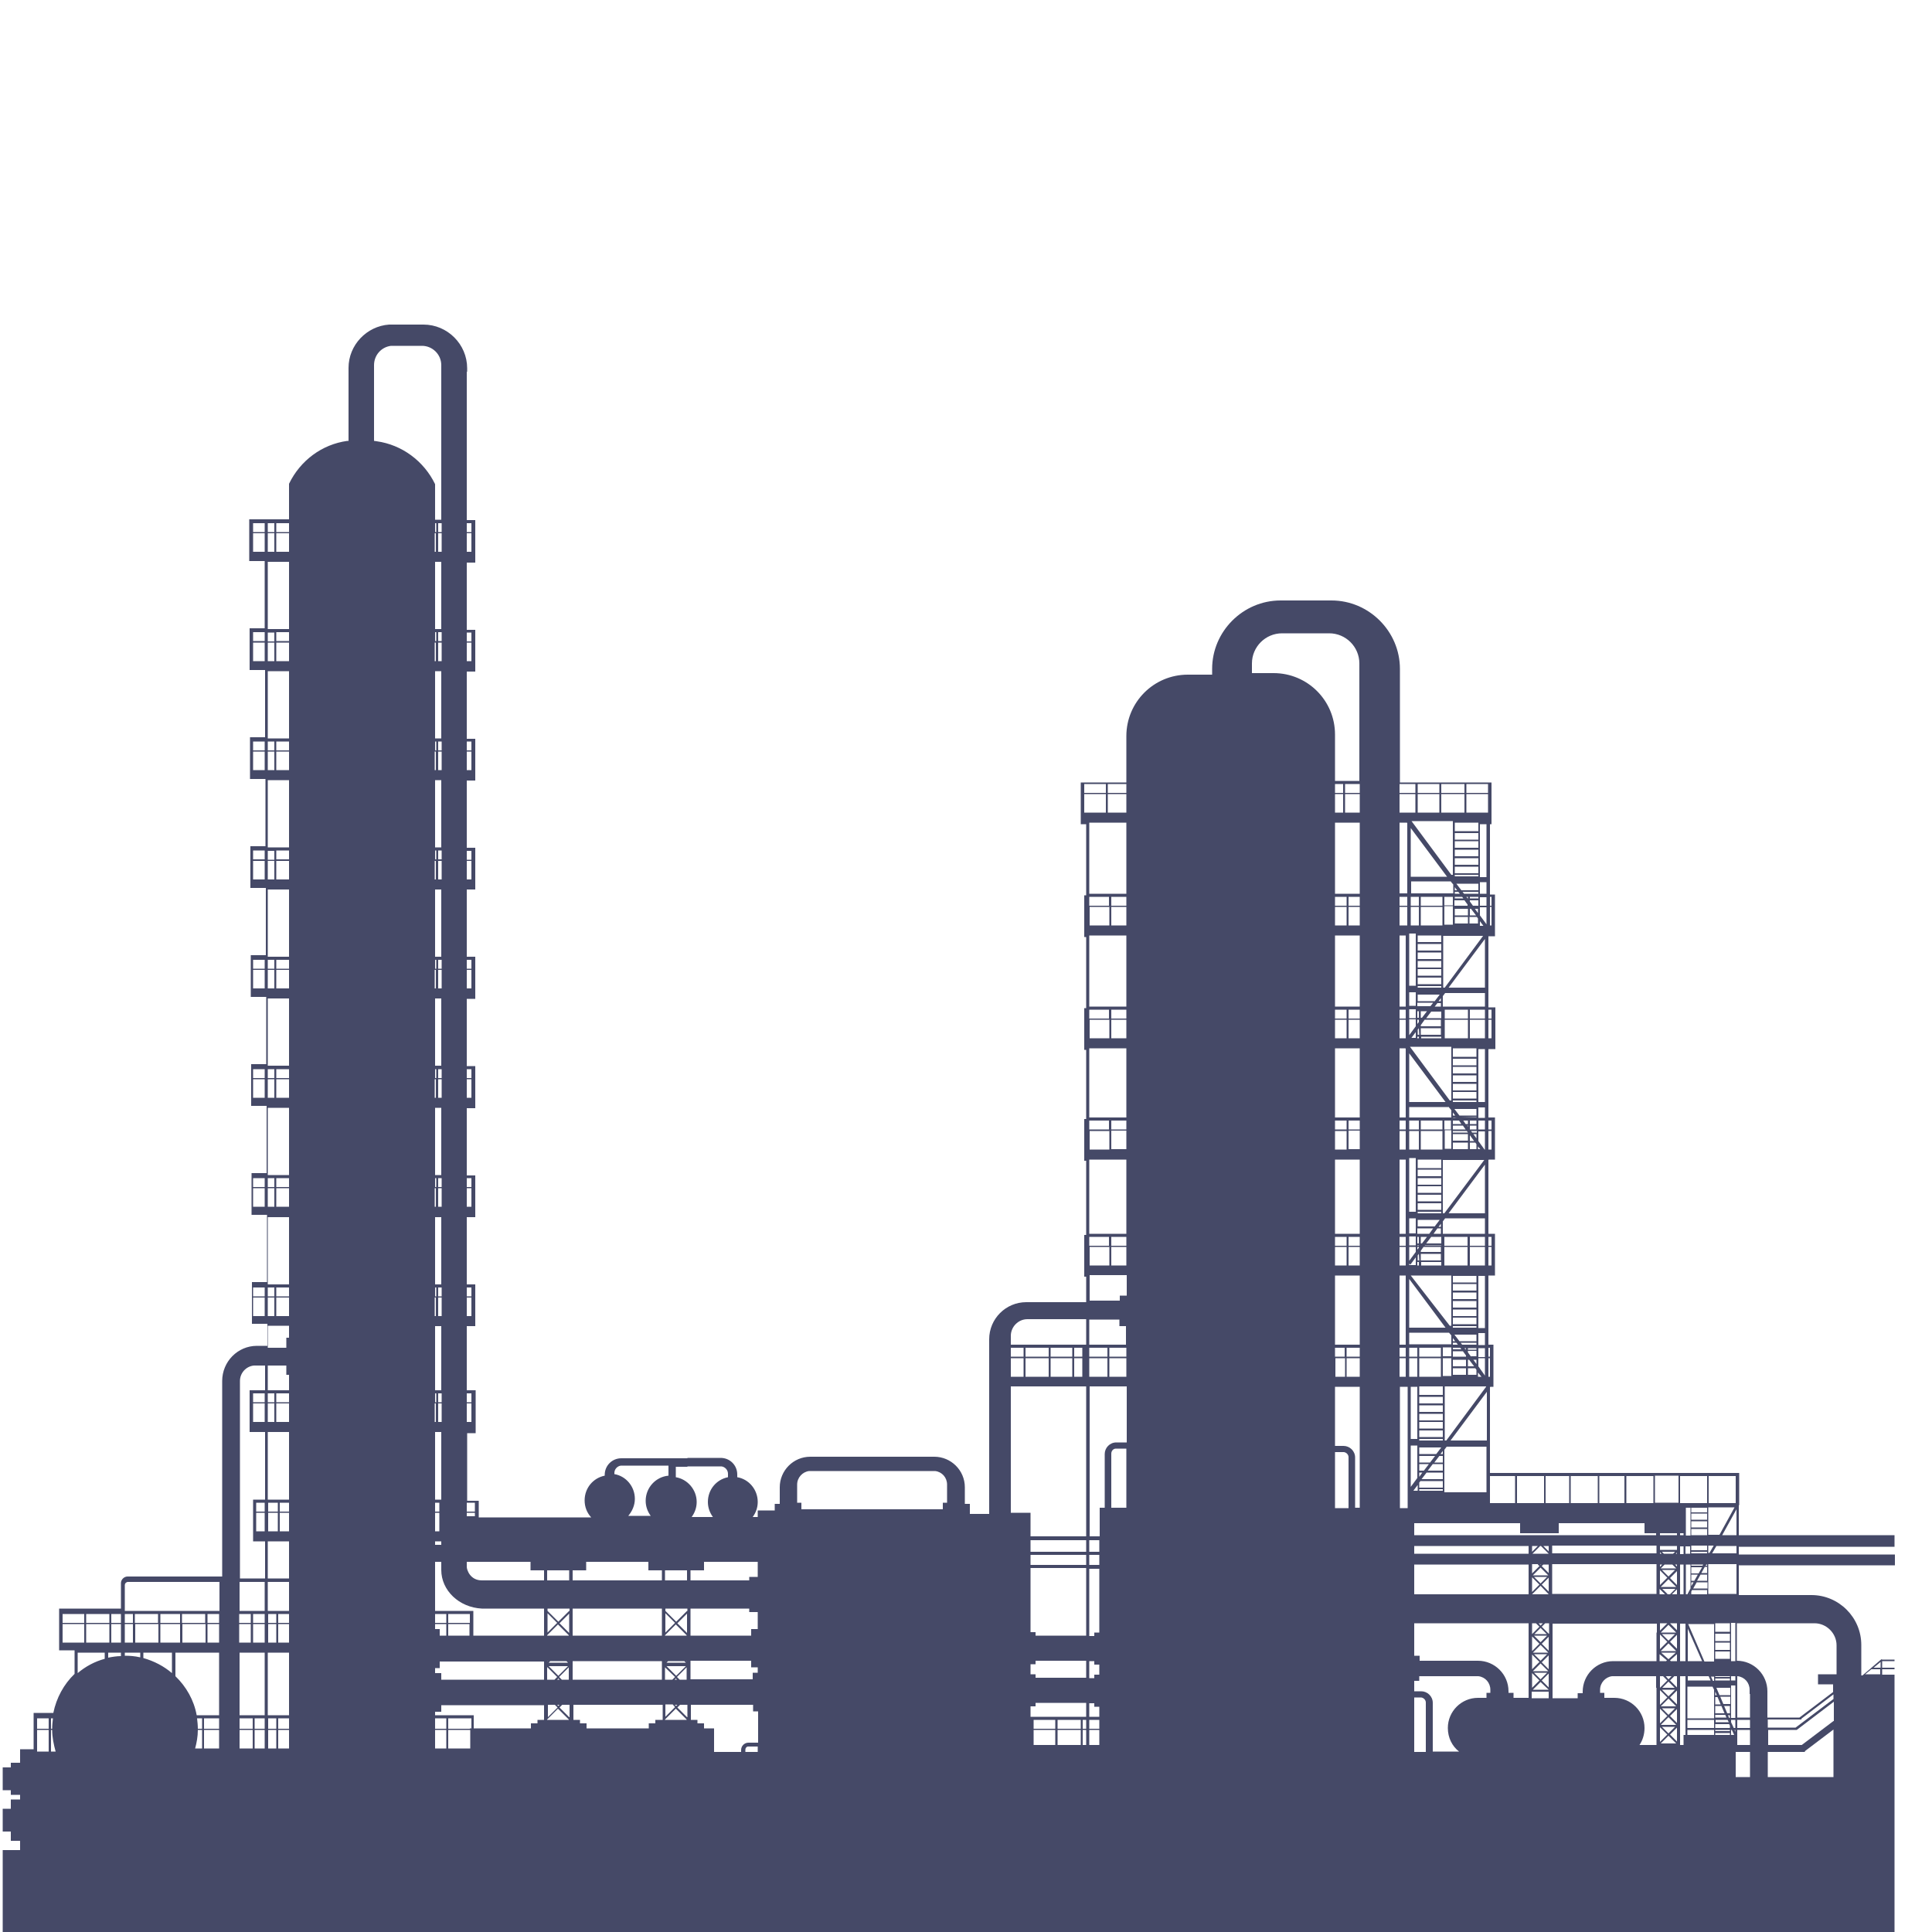 <?xml version="1.0" encoding="utf-8"?>
<!-- Generator: Adobe Illustrator 21.1.0, SVG Export Plug-In . SVG Version: 6.00 Build 0)  -->
<svg version="1.1" baseProfile="tiny" id="Layer_1" xmlns="http://www.w3.org/2000/svg" xmlns:xlink="http://www.w3.org/1999/xlink"
	 x="0px" y="0px" viewBox="0 0 500 500" xml:space="preserve">
<path fill="#454967" d="M490.3,400.1v-2.8H450v-7.7l0.1-0.1l0,0h0v-8.3h-0.9h-63.6V359l0.1-0.1h0.8v-2.6h0v-7.4h0V348h0h-0.9h-0.4
	v-17.9h1.7v-2.6h0v-7.4h0v-0.8h0H386h-0.8v-19.1l0.1-0.1h1.6v-2.6h0V290h0v-0.8h0H386h-0.8v-17.9h-0.9v13.9h-1.7v-0.4v-0.4v-1.7
	v-0.4v-1.7V280v-1.7v-0.4v-1.7v-0.4v-1.7v-0.4v-2.2h4.4v-2.6h0v-7.4h0v-0.8h0H386h-0.8v-18.4h1.7v-2.6h0v-7.4h0v-0.8h0H386h-0.4
	v-18.4h-0.9v13.9H383v-0.4V226v-1.7v-0.4v-1.7v-0.4v-1.7v-0.4v-1.7v-0.4v-1.7v-0.4v-2.2h3v-2.6h0v-7.4h0v-0.8h0h-0.9h-22.8v-29.4
	c0-9.7-8-17.7-17.7-17.7h-1.5h-1.5h-10.2c-9.7,0-17.7,8-17.7,17.7v1.5h-6.3c-8.8,0-15.9,7.1-15.9,15.9v12h-10.9h-0.9h0v0.8h0v7.4h0
	v2.6h1.4v18.4h-0.5h0v0.8h0v7.4h0v2.6h0.5v18.4h-0.5h0v0.8h0v7.4h0v2.6h0.5v17.9h-0.5h0v0.8h0v7.4h0v2.6h0.5v19.2h-0.5h0v0.8h0v7.4
	h0v2.6h0.5v6.6h-13.9h-0.8h-0.8c-5.3,0-9.6,4.3-9.6,9.6v45.2h-5v-2.6h-1.3l0-3.6h0v-0.7c0-4.4-3.6-7.9-7.9-7.9c0,0,0,0,0,0h0h-1.3
	h-14.7h0H211h-1.3h0c0,0,0,0,0,0c-4.4,0-7.9,3.6-7.9,7.9v0.7h0l0,3.6h-1.3v1.7h-4.4v1.7h-1.3c0.8-1.1,1.3-2.4,1.3-3.9
	c0-3.2-2.3-5.9-5.3-6.4l0-0.3v-0.4c0-2.4-1.9-4.3-4.3-4.3c0,0,0,0,0,0h0h-0.7h-7.9v2.2h8.8c0.9,0.1,1.7,0.9,1.7,1.9v0.6v0.3
	c-3,0.6-5.2,3.2-5.2,6.4c0,1.5,0.5,2.8,1.3,3.9h-5.5c0.8-1.1,1.3-2.4,1.3-3.9c0-3.2-2.4-5.9-5.4-6.4v-2.7h3v-2.2h-3H173h-3.6h-0.3
	h-7.6h-0.7h0c0,0,0,0,0,0c-2.4,0-4.3,1.9-4.3,4.3v0.2c-3,0.6-5.2,3.2-5.2,6.4c0,1.7,0.6,3.2,1.7,4.4h-29.1v-0.9v-0.3v-2.3v-0.8h-0.9
	h-2.1v-17.5h2.2v-1.4V368v-4.8v-0.3v-2.3v-0.8H122h-1.2v-16.6h2.2v-1.4v-1.2v-4.8v-0.3v-2.3v-0.8H122h-1.2v-17.4h2.2v-1.4v-1.2v-4.8
	v-0.3v-2.3v-0.8H122h-1.2v-17.4h2.2v-1.4v-1.2v-4.8V279v-2.3v-0.8H122h-1.2v-17.4h2.2V257v-1.2V251v-0.3v-2.3v-0.8H122h-1.2v-17.4
	h2.2v-1.4v-1.2v-4.8v-0.3v-2.3v-0.8H122h-1.2v-17.4h2.2v-1.4v-1.2v-4.8v-0.3v-2.3v-0.8H122h-1.2v-17.4h2.2v-1.4v-1.2v-4.8v-0.3v-2.3
	v-0.8H122h-1.2v-17.4h2.2V144v-1.2V138v-0.3v-2.3v-0.8H122h-1.2V96.2h0.1v-0.9c0-6.2-5.1-11.3-11.3-11.3h-1h-0.9h-4.3h-1.9h-0.8v0
	c-5.8,0.4-10.5,5.3-10.5,11.2v0.9v18c-0.1,0-0.2,0-0.3,0c-6.6,0.9-12.2,5.1-15.1,11.1v9.2h-9.4h-0.9v0.8v7.4v2.6h4v17.4h-3h-0.9v0.8
	v7.4v2.6h4v17.4h-3h-0.9v0.8v7.4v2.6h4v17.4h-3h-0.9v0.8v7.4v2.6h4v17.4h-3h-0.9v0.8v7.4v2.6h4v17.4h-3h-0.9v0.8v7.4v2.6h4v17.4h-3
	h-0.9v0.8v7.4v2.6h4v17.4h-3h-0.9v0.8v7.4v2.6h4v5.7h-1.2h-1.5h0c0,0,0,0,0,0c-5,0-9,4.1-9,9.1v0.1h0v50.5H36.5h-2.9h-0.3H33h0
	c0,0,0,0,0,0c-0.9,0-1.7,0.8-1.7,1.7v0.1l0,6.5H16.2h-0.9v0.8v7.4v1.2v1.4h4v6.1c-2.8,2.7-4.7,6.2-5.5,10.1h-0.6h-0.5h-3H8.7v0.8
	v2.7v0.3v5.6H5.2v3.5H2.8v1.2H0.7v5.9h2.1v1.2h2.4v1.2H2.8v2.4H0.7v5.9h2.1v2.4h2.4v2.4H0.7V500H244h37h0.9h2.6h80.6h0.9h83.2h41.1
	v-66.6h-3.2V432h3.2v-0.4h-3.2v-1.7h3.2v-0.4h-3.2c0,0,0,0,0,0c-0.1-0.1-0.2-0.1-0.3,0l-2.7,2.3c0,0,0,0-0.1,0.1l-2,1.7h-0.3v-5.7
	v-1.1v-1.1c0-7.1-5.8-12.9-12.9-12.9H450v-7.7h40.4v-2.8H450v-2H490.3z M385.2,290h0.8v2.3h-0.8V290z M385.2,292.7h0.8v4.8h-0.8
	V292.7z M385.2,320.1h0.8v2.3h-0.8V320.1z M385.2,322.7h0.8v4.8h-0.8V322.7z M385.6,232.1h0.4v2.3h-0.4V232.1z M385.6,234.7h0.4v4.8
	h-0.4V234.7z M385.2,261.3h0.8v2.3h-0.8V261.3z M385.2,263.9h0.8v4.8h-0.8V263.9z M120.8,135.4h1.2v2.3h-1.2V135.4z M120.8,138h1.2
	v4.8h-1.2V138z M120.8,163.7h1.2v2.3h-1.2V163.7z M120.8,166.3h1.2v4.8h-1.2V166.3z M120.8,191.9h1.2v2.3h-1.2V191.9z M120.8,194.5
	h1.2v4.8h-1.2V194.5z M120.8,220.2h1.2v2.3h-1.2V220.2z M120.8,222.8h1.2v4.8h-1.2V222.8z M120.8,248.4h1.2v2.3h-1.2V248.4z
	 M120.8,251h1.2v4.8h-1.2V251z M120.8,276.7h1.2v2.3h-1.2V276.7z M120.8,279.3h1.2v4.8h-1.2V279.3z M120.8,304.9h1.2v2.3h-1.2V304.9
	z M120.8,307.5h1.2v4.8h-1.2V307.5z M120.8,333.2h1.2v2.3h-1.2V333.2z M120.8,335.8h1.2v4.8h-1.2V335.8z M120.8,360.6h1.2v2.3h-1.2
	V360.6z M120.8,363.2h1.2v4.8h-1.2V363.2z M12.6,453.3h-3v-5.6h3V453.3z M12.6,447.4h-3v-2.7h3V447.4z M13.2,444.7h0.5
	c-0.1,0.9-0.2,1.8-0.2,2.7h-0.3V444.7z M13.2,453.3v-5.6h0.3c0,1.9,0.4,3.8,0.9,5.6H13.2z M28.8,417.7h2.5l0,2.3h-2.5V417.7z
	 M28.8,420.3h2.5l0,4.8h-2.5V420.3z M22.3,417.7h6v2.3h-6V417.7z M22.3,420.3h6v4.8h-6V420.3z M16.2,417.7h5.6v2.3h-5.6V417.7z
	 M16.2,425.1v-4.8h5.6v4.8H16.2z M27.1,429.3c-2.6,0.7-5,2-7,3.7v-5.3h7V429.3z M28,429v-1.3h3.3l0,0.9C30.2,428.6,29,428.8,28,429z
	 M32.3,417.7h2.1v2.3h-2.1V417.7z M32.3,420.3h2.1v4.8h-2.1V420.3z M36.2,428.9c-1.3-0.3-2.6-0.4-3.9-0.4c0,0,0,0,0,0v-0.8h4V428.9z
	 M41,420.3v4.8h-6v-4.8H41z M34.9,420v-2.3h6v2.3H34.9z M44.5,433c-2.1-1.8-4.6-3.1-7.4-3.9v-1.4h7.4V433z M46.6,420.3v4.8h-5.1
	v-4.8H46.6z M41.5,420v-2.3h5.1v2.3H41.5z M52.3,452.5h-1.8c0.4-1.5,0.7-3.1,0.7-4.8h1.1V452.5z M52.3,447.4h-1.1
	c0-0.9-0.1-1.8-0.2-2.7h1.3V447.4z M56.7,452.5h-3.9v-4.8h3.9V452.5z M56.7,447.4h-3.9v-2.7h3.9V447.4z M56.7,443.9h-3.9h-0.5h-1.4
	c-0.7-3.9-2.7-7.4-5.5-10.1v-6.1h11.3V443.9z M53.2,420.3v4.8h-6v-4.8H53.2z M47.1,420v-2.3h6v2.3H47.1z M56.7,425.1h-3v-4.8h3
	V425.1z M56.7,420h-3v-2.3h3V420z M56.7,416.9h-3h-0.5h-6h-0.5H32.3v-6.5v-0.2c0-0.4,0.3-0.7,0.7-0.8h0.7v0h23.1V416.9z M61.9,417.7
	h3v2.3h-3V417.7z M61.9,420.3h3v4.8h-3V420.3z M65.4,452.5h-3.4v-4.8h3.4V452.5z M65.4,447.4h-3.4v-2.7h3.4V447.4z M68.5,452.5h-2.6
	v-4.8h2.6V452.5z M68.5,447.4h-2.6v-2.7h2.6V447.4z M68.5,443.9h-2.6h-0.5h-3.4v-16.2h6.5V443.9z M68.5,425.1h-3v-4.8h3V425.1z
	 M68.5,420h-3v-2.3h3V420z M68.5,416.9h-6.5v-7.5h6.5V416.9z M68.5,396.3h-2.2v-4.8h2.2V396.3z M68.5,391.2h-2.2v-2.3h2.2V391.2z
	 M68.5,368h-3v-4.8h3V368z M68.5,362.9h-3v-2.3h3V362.9z M68.5,359.8h-3h-0.9v0.8v7.4v2.6h4v17.5h-2.2h-0.9v0.8v7.4v2.6h3.1v9.6
	h-6.5v-36.8h0v-13.1v-1.2c0-2.1,1.6-3.8,3.6-4h2.9V359.8z M68.5,340.6h-3v-4.8h3V340.6z M68.5,335.5h-3v-2.3h3V335.5z M68.5,312.3
	h-3v-4.8h3V312.3z M68.5,307.2h-3v-2.3h3V307.2z M68.5,284.1h-3v-4.8h3V284.1z M68.5,279h-3v-2.3h3V279z M68.5,255.8h-3V251h3V255.8
	z M68.5,250.7h-3v-2.3h3V250.7z M68.5,227.6h-3v-4.8h3V227.6z M68.5,222.4h-3v-2.3h3V222.4z M68.5,199.3h-3v-4.8h3V199.3z
	 M68.5,194.2h-3v-2.3h3V194.2z M68.5,171.1h-3v-4.8h3V171.1z M68.5,165.9h-3v-2.3h3V165.9z M69.4,135.4H71v2.3h-1.7V135.4z
	 M69.4,138H71v4.8h-1.7V138z M69.4,163.7H71v2.3h-1.7V163.7z M69.4,166.3H71v4.8h-1.7V166.3z M69.4,191.9H71v2.3h-1.7V191.9z
	 M69.4,194.5H71v4.8h-1.7V194.5z M69.4,220.2H71v2.3h-1.7V220.2z M69.4,222.8H71v4.8h-1.7V222.8z M69.4,248.4H71v2.3h-1.7V248.4z
	 M69.4,251H71v4.8h-1.7V251z M69.4,276.7H71v2.3h-1.7V276.7z M69.4,279.3H71v4.8h-1.7V279.3z M69.4,304.9H71v2.3h-1.7V304.9z
	 M69.4,307.5H71v4.8h-1.7V307.5z M69.4,333.2H71v2.3h-1.7V333.2z M69.4,335.8H71v4.8h-1.7V335.8z M69.4,360.6H71v2.3h-1.7V360.6z
	 M69.4,363.2H71v4.8h-1.7V363.2z M69.4,388.9h2.5v2.3h-2.5V388.9z M69.4,391.5h2.5v4.8h-2.5V391.5z M69.4,417.7h2.1v2.3h-2.1V417.7z
	 M69.4,420.3h2.1v4.8h-2.1V420.3z M68.5,142.8h-3V138h3V142.8z M68.5,137.7h-3v-2.3h3V137.7z M71.5,452.5h-2.1v-4.8h2.1V452.5z
	 M71.5,447.4h-2.1v-2.7h2.1V447.4z M74.8,452.5H72v-4.8h2.8V452.5z M74.8,447.4H72v-2.7h2.8V447.4z M74.8,443.9h-5.5v-16.2h5.5
	V443.9z M74.8,425.1H72v-4.8h2.8V425.1z M74.8,420H72v-2.3h2.8V420z M74.8,416.9h-5.5v-7.5h5.5V416.9z M74.8,408.5h-5.5v-9.6h5.5
	V408.5z M74.8,396.3h-2.4v-4.8h2.4V396.3z M74.8,391.2h-2.4v-2.3h2.4V391.2z M74.8,388.1h-5.5v-17.5h5.5V388.1z M74.8,368h-3.3v-4.8
	h3.3V368z M74.8,362.9h-3.3v-2.3h3.3V362.9z M74.8,359.8h-5.5v-6.4h4.8v2.4h0.7V359.8z M74.8,346.2h-0.7v2.6h-4.8v-5.7h5.5V346.2z
	 M74.8,340.6h-3.3v-4.8h3.3V340.6z M74.8,335.5h-3.3v-2.3h3.3V335.5z M74.8,332.4h-5.5v-17.4h5.5V332.4z M74.8,312.3h-3.3v-4.8h3.3
	V312.3z M74.8,307.2h-3.3v-2.3h3.3V307.2z M74.8,304.1h-5.5v-17.4h5.5V304.1z M74.8,284.1h-3.3v-4.8h3.3V284.1z M74.8,279h-3.3v-2.3
	h3.3V279z M74.8,275.8h-5.5v-17.4h5.5V275.8z M74.8,255.8h-3.3V251h3.3V255.8z M74.8,250.7h-3.3v-2.3h3.3V250.7z M74.8,247.6h-5.5
	v-17.4h5.5V247.6z M74.8,227.6h-3.3v-4.8h3.3V227.6z M74.8,222.4h-3.3v-2.3h3.3V222.4z M74.8,219.3h-5.5v-17.4h5.5V219.3z
	 M74.8,199.3h-3.3v-4.8h3.3V199.3z M74.8,194.2h-3.3v-2.3h3.3V194.2z M74.8,191.1h-5.5v-17.4h5.5V191.1z M74.8,171.1h-3.3v-4.8h3.3
	V171.1z M74.8,165.9h-3.3v-2.3h3.3V165.9z M74.8,162.8h-5.5v-17.4h5.5V162.8z M74.8,142.8h-3.3V138h3.3V142.8z M74.8,137.7h-3.3
	v-2.3h3.3V137.7z M159,381.2c0-1,0.8-1.8,1.7-1.9h8.4v0h3.9v2.6c-3.3,0.3-5.9,3.1-5.9,6.5c0,1.5,0.5,2.8,1.3,3.9h-5.8
	c1-1.2,1.7-2.7,1.7-4.4c0-3.2-2.3-5.9-5.3-6.4V381.2z M172.2,417.5l2.5,2.5l-2.5,2.5V417.5z M177.5,431.2l-2.5,2.5l-2.5-2.5H177.5z
	 M172.5,430.3l0.4-0.4h4.2l0.4,0.4H172.5z M174.6,441.2h0.7l-0.3,0.3L174.6,441.2z M174.7,441.8l-2.5,2.5v-3.2h1.9L174.7,441.8z
	 M174.6,434.7l0.3-0.3l0.3,0.3H174.6z M174.7,434l-0.7,0.7h-1.9v-3.2L174.7,434z M172.2,430v-0.1h0.1L172.2,430z M141.7,417.5
	l2.5,2.5l-2.5,2.5V417.5z M141.7,429.9h0.1l-0.1,0.1V429.9z M141.7,431.5l2.5,2.5l-0.7,0.7h-1.9V431.5z M144.2,434.7l0.3-0.3
	l0.3,0.3H144.2z M144.8,441.2l-0.3,0.3l-0.3-0.3H144.8z M142,431.2h5l-2.5,2.5L142,431.2z M142,430.3l0.4-0.4h4.2l0.4,0.4H142z
	 M141.7,441.2h1.9l0.7,0.7l-2.5,2.5V441.2z M120.8,388.9h2.1v2.3h-2.1V388.9z M120.8,391.5h2.1v0.9h-2.1V391.5z M97.5,114.2
	c-0.2,0-0.4-0.1-0.7-0.1v-18h0v-1.6c0-2.6,1.9-4.7,4.4-5h7.3v0h0.7c2.7,0,5,2.2,5,5v1.6h0v38.4h-1.6v-9.2
	C109.7,119.3,104,115.1,97.5,114.2z M113.7,391.5v4.8h-1.1v-4.8H113.7z M112.6,391.2v-2.3h1.1v2.3H112.6z M114.2,398.9v0.9h-1.6
	v-0.9H114.2z M112.6,388.1v-17.5h1.6v17.5H112.6z M112.8,363.2v4.8h-0.3v-4.8H112.8z M112.6,362.9v-2.3h0.3v2.3H112.6z M113.4,368
	v-4.8h0.9v4.8H113.4z M113.4,362.9v-2.3h0.9v2.3H113.4z M112.6,359.8v-16.6h1.6v16.6H112.6z M112.8,335.8v4.8h-0.3v-4.8H112.8z
	 M112.6,335.5v-2.3h0.3v2.3H112.6z M113.4,340.6v-4.8h0.9v4.8H113.4z M113.4,335.5v-2.3h0.9v2.3H113.4z M112.6,332.4v-17.4h1.6v17.4
	H112.6z M112.8,307.5v4.8h-0.3v-4.8H112.8z M112.6,307.2v-2.3h0.3v2.3H112.6z M113.4,312.3v-4.8h0.9v4.8H113.4z M113.4,307.2v-2.3
	h0.9v2.3H113.4z M112.6,304.1v-17.4h1.6v17.4H112.6z M112.8,279.3v4.8h-0.3v-4.8H112.8z M112.6,279v-2.3h0.3v2.3H112.6z
	 M113.4,284.1v-4.8h0.9v4.8H113.4z M113.4,279v-2.3h0.9v2.3H113.4z M112.6,275.8v-17.4h1.6v17.4H112.6z M112.8,251v4.8h-0.3V251
	H112.8z M112.6,250.7v-2.3h0.3v2.3H112.6z M113.4,255.8V251h0.9v4.8H113.4z M113.4,250.7v-2.3h0.9v2.3H113.4z M112.6,247.6v-17.4
	h1.6v17.4H112.6z M112.8,222.8v4.8h-0.3v-4.8H112.8z M112.6,222.4v-2.3h0.3v2.3H112.6z M113.4,227.6v-4.8h0.9v4.8H113.4z
	 M113.4,222.4v-2.3h0.9v2.3H113.4z M112.6,219.3v-17.4h1.6v17.4H112.6z M112.8,194.5v4.8h-0.3v-4.8H112.8z M112.6,194.2v-2.3h0.3
	v2.3H112.6z M113.4,199.3v-4.8h0.9v4.8H113.4z M113.4,194.2v-2.3h0.9v2.3H113.4z M112.6,191.1v-17.4h1.6v17.4H112.6z M112.8,166.3
	v4.8h-0.3v-4.8H112.8z M112.6,165.9v-2.3h0.3v2.3H112.6z M113.4,171.1v-4.8h0.9v4.8H113.4z M113.4,165.9v-2.3h0.9v2.3H113.4z
	 M112.6,162.8v-17.4h1.6v17.4H112.6z M112.8,138v4.8h-0.3V138H112.8z M112.6,137.7v-2.3h0.3v2.3H112.6z M113.4,142.8V138h0.9v4.8
	H113.4z M113.4,137.7v-2.3h0.9v2.3H113.4z M112.6,421.6v-1.3h2.9v3h-1.7v-1.7H112.6z M112.6,420v-2.3h2.9v2.3H112.6z M115.5,452.5
	h-2.9v-4.8h2.9V452.5z M115.5,447.4h-2.9v-2.7h2.9V447.4z M121.6,452.5H116v-4.8h5.7V452.5z M122,447.3h-0.4v0.1H116v-2.7h6V447.3z
	 M140.8,445.1h-1.7v0.9h-1.7v1.3h-14.8v-2.6v-0.8H122h-6h-0.5h-2.9v-0.9h1.6v-1.7h26.6V445.1z M140.8,430.3v0.9v3.5h-26.6v-1.7h-1.6
	v-1.3h1.2v-1.7h27V430.3z M121.5,420.3v3H116v-3H121.5z M116,420v-2.3h5.6v2.3H116z M140.8,423.3h-18.3v-3V420v-2.3v-0.8h-0.9H116
	h-0.5h-2.9v-12.7h1.6v1.3v0.8c0,5.3,4.6,9.7,10.5,10v0h0.8h1.9h13.4V423.3z M140.8,409h-16.1c-3,0-3.9-2.7-3.9-3.5h0v-1.3h1.7h14.8
	v2.2h3.5V409z M147.3,445.1h-5.7V445l2.8-2.8l2.8,2.8V445.1z M147.3,444.4l-2.5-2.5l0.7-0.7h1.9V444.4z M147.3,434.7h-1.9l-0.7-0.7
	l2.5-2.5V434.7z M147.3,430l-0.1-0.1h0.1V430z M147.3,423.3h-5.7v-0.1l2.8-2.8l2.8,2.8V423.3z M147.3,422.6l-2.5-2.5l2.5-2.5V422.6z
	 M147.3,416.9l-2.8,2.8l-2.8-2.8v-0.6h5.7V416.9z M147.3,409h-5.7v-2.6h5.7V409z M171.3,445.1h-1.7v0.9h-1.7v1.3h-16.1V446h-1.7
	v-0.9h-1.7v-3.9h23.1V445.1z M171.3,430.3v0.9v3.5h-23.1v-3.5v-0.9v-0.4h23.1V430.3z M171.3,423.3h-23.1v-7h23.1V423.3z M171.3,409
	h-23.1v-2.6h3.5v-2.2h16.1v2.2h3.5V409z M177.8,445.1h-5.7V445l2.8-2.8l2.8,2.8V445.1z M177.8,444.4l-2.5-2.5l0.7-0.7h1.9V444.4z
	 M177.8,434.7h-1.9l-0.7-0.7l2.5-2.5V434.7z M177.8,430l-0.1-0.1h0.1V430z M177.8,423.3h-5.7v-0.1l2.8-2.8l2.8,2.8V423.3z
	 M177.8,422.6l-2.5-2.5l2.5-2.5V422.6z M177.8,416.9l-2.8,2.8l-2.8-2.8v-0.6h5.7V416.9z M177.8,409h-5.7v-2.6h5.7V409z M196.1,453.4
	h-3.2V453v-0.2c0-0.4,0.3-0.8,0.7-0.8h2.5V453.4z M196.1,451H194h-0.3h0c0,0,0,0,0,0c-1,0-1.9,0.8-1.9,1.9v0.2l0,0.3h-7v-6.1h-2.6
	V446h-1.7v-0.9h-1.7v-3.9h16.1v1.7h1.3V451z M196.1,432.9h-1.3v1.7h-16.1v-3.5v-0.9v-0.4h15.7v1.7h1.7V432.9z M196.1,421.6h-1.7v1.7
	h-15.7v-7h15.2v0.9h2.2V421.6z M196.1,408.1h-2.2v0.9h-15.2v-2.6h3.5v-2.2h13.9V408.1z M245.1,385.3v3.6H244v1.7h-36.6v-1.7h-1.1
	v-3.6v-1.1c0-1.8,1.4-3.3,3.1-3.5h16.2h0H242c1.8,0.2,3.1,1.7,3.1,3.5V385.3z M261.6,348.8h3.3v2.3h-3.3V348.8z M261.6,351.5h3.3
	v4.8h-3.3V351.5z M273.1,451.6h-5.6v-3.9h5.6V451.6z M273.1,447.4h-5.6v-2.3h5.6V447.4z M279.7,451.6h-6v-3.9h6V451.6z M279.7,447.4
	h-6v-2.3h6V447.4z M281.1,451.6h-0.9v-3.9h0.9V451.6z M281.1,447.4h-0.9v-2.3h0.9V447.4z M281.1,444.3h-13.5h-0.9v-2.7h1.3v-0.9
	h13.1V444.3z M281.1,434.2H268v-0.9h-1.3v-2.6h1.3v-0.9h13.1V434.2z M281.1,423.3H268v-0.9h-1.3v-16.6h14.4V423.3z M281.1,405h-14.4
	v-2.6h14.4V405z M281.1,401.6h-14.4v-3h14.4V401.6z M281.1,397.6h-14.4v-6.1h-5.1v-32.7h18.5h0.1h0.9V397.6z M271.4,351.5v4.8h-6
	v-4.8H271.4z M265.4,351.1v-2.3h6v2.3H265.4z M277.5,351.5v4.8h-5.6v-4.8H277.5z M271.9,351.1v-2.3h5.6v2.3H271.9z M280.1,351.5v4.8
	h0H278v-4.8H280.1z M278,351.1v-2.3h2.1h0v2.3H278z M281.1,348h-0.9h-0.1h0h-18.5v-2.3c0-2.3,1.9-4.3,4.3-4.3h0.5h0.8h13.9V348z
	 M280.6,202.9h5.6v2.3h-5.6V202.9z M280.6,210.3v-4.8h5.6v4.8H280.6z M281.9,234.4v-2.3h5.1v2.3H281.9z M287.1,234.7v4.8h-5.1v-4.8
	H287.1z M281.9,263.6v-2.3h5.1v2.3H281.9z M287.1,263.9v4.8h-5.1v-4.8H287.1z M281.9,292.3V290h5.1v2.3H281.9z M287.1,292.7v4.8
	h-5.1v-4.8H287.1z M281.9,322.4v-2.3h5.1v2.3H281.9z M287.1,322.7v4.8h-5.1v-4.8H287.1z M281.9,351.1v-2.3h4.7v2.3H281.9z
	 M286.6,351.5v4.8h-4.7v-4.8H286.6z M284.5,451.6h-2.6v-3.9h2.6V451.6z M284.5,447.4h-2.6v-2.3h2.6V447.4z M284.5,444.3h-2.6v-3.5
	h1.3v0.9h1.3V444.3z M284.5,433.4h-1.3v0.9h-1.3v-4.4h1.3v0.9h1.3V433.4z M284.5,422.5h-1.3v0.9h-1.3v-17.4h2.6V422.5z M284.5,405
	h-2.6v-2.6h2.6V405z M284.5,401.6h-2.6v-3h2.6V401.6z M291.5,390.2h-3.9v-13.6v-0.4c0-0.7,0.5-1.3,1.2-1.3h2.7V390.2z M291.5,373.3
	h-2.1h-0.5h0c0,0,0,0,0,0c-1.7,0-3,1.4-3,3v0.3l0,13.6h-1.3v7.4h-2.6v-38.8h9.6V373.3z M291.5,356.3h-4.4v-4.8h4.4V356.3z
	 M291.5,351.1h-4.4v-2.3h4.4V351.1z M291.5,348h-9.6v-6.5h7.8v1.7h1.7V348z M291.5,335.3h-1.7v1.3h-7.8v-6.6h9.6V335.3z
	 M291.5,327.5h-3.9v-4.8h3.9V327.5z M291.5,322.4h-3.9v-2.3h3.9V322.4z M291.5,319.3h-9.6v-19.2h9.6V319.3z M291.5,297.4h-3.9v-4.8
	h3.9V297.4z M291.5,292.3h-3.9V290h3.9V292.3z M291.5,289.2h-9.6v-17.9h9.6V289.2z M291.5,268.7h-3.9v-4.8h3.9V268.7z M291.5,263.6
	h-3.9v-2.3h3.9V263.6z M291.5,260.5h-9.6v-18.4h9.6V260.5z M291.5,239.5h-3.9v-4.8h3.9V239.5z M291.5,234.4h-3.9v-2.3h3.9V234.4z
	 M291.5,231.3h-9.6v-18.4h9.6V231.3z M291.5,210.3h-4.8v-4.8h4.8V210.3z M291.5,205.2h-4.8v-2.3h4.8V205.2z M349,377.5v12.8h-3.5
	v-14.5h2.3c0.7,0.1,1.2,0.7,1.2,1.3V377.5z M351.9,390.2h-1.2l0-12.7v-0.3c0-1.7-1.4-3-3-3c0,0,0,0,0,0h0h-0.5h-1.7v-15.3h6.4V390.2
	z M348.1,351.5v4.8h-2.5v-4.8H348.1z M345.5,351.1v-2.3h2.5v2.3H345.5z M351.9,356.3h-3.4v-4.8h3.4V356.3z M351.9,351.1h-3.4v-2.3
	h3.4V351.1z M351.9,348h-3.4h-0.5h-2.5v-17.9h6.4V348z M348.5,322.7v4.8h-3v-4.8H348.5z M345.5,322.4v-2.3h3v2.3H345.5z
	 M351.9,327.5H349v-4.8h2.9V327.5z M351.9,322.4H349v-2.3h2.9V322.4z M351.9,319.3H349h-0.5h-3v-19.2h6.4V319.3z M348.5,292.7v4.8
	h-3v-4.8H348.5z M345.5,292.3V290h3v2.3H345.5z M351.9,297.4H349v-4.8h2.9V297.4z M351.9,292.3H349V290h2.9V292.3z M351.9,289.2H349
	h-0.5h-3v-17.9h6.4V289.2z M348.5,263.9v4.8h-3v-4.8H348.5z M345.5,263.6v-2.3h3v2.3H345.5z M351.9,268.7H349v-4.8h2.9V268.7z
	 M351.9,263.6H349v-2.3h2.9V263.6z M351.9,260.5H349h-0.5h-3v-18.4h6.4V260.5z M348.5,234.7v4.8h-3v-4.8H348.5z M345.5,234.4v-2.3h3
	v2.3H345.5z M351.9,239.5H349v-4.8h2.9V239.5z M351.9,234.4H349v-2.3h2.9V234.4z M351.9,231.3H349h-0.5h-3v-18.4h6.4V231.3z
	 M347.6,205.5v4.8h-2.1v-4.8H347.6z M345.5,205.2v-2.3h2.1v2.3H345.5z M351.9,210.3h-3.8v-4.8h3.8V210.3z M351.9,205.2h-3.8v-2.3
	h3.8V205.2z M351.9,202.1h-3.8h-0.5h-2.1v-12c0-8.8-7.1-15.9-15.9-15.9H324v-2.5c0-4.3,3.5-7.8,7.8-7.8h9.7h1.5h1
	c4.3,0,7.8,3.5,7.8,7.8V202.1z M486.7,430.1v1.5h-1.8L486.7,430.1z M484.3,432h2.3v1.3h-3.9L484.3,432z M449.4,390.6v6.7h-3.7
	L449.4,390.6z M449.4,400.1v1.9h-6.3l1.1-1.9H449.4z M442.2,382h7v7h-7V382z M442.1,395.7v-0.4v-1.6v-0.4v-1.6v-0.4v-1.2h6.8
	l-3.9,7.1h-2.9V395.7z M442.1,401.6v-0.4v-1.2h1.4l-1.1,1.9h-0.3V401.6z M440.5,405.6l-0.9,1.6h-1.9v-1.6H440.5z M437.7,405.2v-0.3
	h3.1l-0.2,0.3H437.7z M439.4,407.5l-0.9,1.6h-0.8v-1.6H439.4z M438.3,409.5l-0.6,1v-1H438.3z M437.9,411.5h3.9v1.1h-4.1v-0.7
	L437.9,411.5z M438.2,411.1l0.9-1.6h2.8v1.6H438.2z M439.2,409.1l0.9-1.6h1.7v1.6H439.2z M440.3,407.1l0.9-1.6h0.6v1.6H440.3z
	 M441.4,405.2l0.2-0.3h0.2v0.3H441.4z M437.7,402v-0.4h4.1v0.4H437.7z M437.7,401.2v-1.2h4.1v1.2H437.7z M437.7,397.3v-1.6h4.1v1.6
	H437.7z M437.7,395.3v-1.6h4.1v1.6H437.7z M437.7,393.3v-1.6h4.1v1.6H437.7z M437.7,391.4v-1.2h4.1v1.2H437.7z M434.8,382h7v7h-6.1
	h-0.9V382z M436.3,397.3v-7.1h1.2v1.2v0.4v1.6v0.4v1.6v0.4v1.6H436.3z M437.4,400.1v1.2v0.4v0.4h-1.2v-1.9H437.4z M434.8,396.8h0.9
	v0.5h-0.9V396.8z M434.8,401.6v-0.4v-1h0.9v2h-0.9V401.6z M434.8,411.1v-0.4v-4.4v-0.4v-1h0.9v7.7h-0.9V411.1z M420.9,382h7v7h-7
	V382z M413.9,382h6.5v7h-6.5V382z M406.5,382h7v7h-7V382z M400,382h6.1v7H400V382z M392.6,382h7v7h-7V382z M385.6,386.7v-0.9V382
	h6.5v7h-6.5V386.7z M385.2,348.8h0.4v2.3h-0.4V348.8z M385.2,351.5h0.4v4.8h-0.4V351.5z M382.6,215.6v1.7h-6.1v-1.7H382.6z
	 M376.5,215.1v-2.2h6.1v2.2H376.5z M382.6,217.7v1.7h-6.1v-1.7H382.6z M382.6,219.9v1.7h-6.1v-1.7H382.6z M382.6,222.1v1.7h-6.1
	v-1.7H382.6z M382.6,224.3v1.7h-6.1v-1.7H382.6z M382.6,226.4v0.4h-6.1v-0.4H382.6z M382.2,237.3l0.3,0.4v1.3h-2.2v-1.7H382.2z
	 M380.4,236.9v-1.7h0.3l1.3,1.7H380.4z M381.7,235.2h0.8v1.1L381.7,235.2z M381.2,234.4l-0.8-1.1V233h2.2v1.4H381.2z M380.4,232.5
	v-0.4h2.2v0.4H380.4z M378.9,231.3l-0.4-0.5h4.1v0.5H378.9z M379.9,232.1v0.4h-0.1l-0.3-0.4H379.9z M378.2,230.4l-1.3-1.7h5.7v1.7
	H378.2z M377.1,230.4h-0.6v-0.8L377.1,230.4z M377.4,230.8l0.4,0.5h-1.3v-0.5H377.4z M378.4,232.1l0.3,0.4h-2.2v-0.4H378.4z
	 M379,233l0.8,1.1v0.3h-3.4V233H379z M379.9,235.2v1.7h-3.4v-1.7H379.9z M379.9,237.3v1.7h-3.4v-1.7H379.9z M383.9,242.1l-10,13.5
	h-0.4v-0.4v-0.4V253v-0.4v-1.7v-0.4v-1.7v-0.4v-1.7V246v-1.7v-0.4v-1.7H383.9z M383,239.5v-0.4v-0.7l0.9,1.2H383z M376,234.7v0.4
	v1.7v0.4v1.7v0.4h-2.2v-4.8H376z M373.8,234.4v-2.3h2.2v0.4v0.4v1.4H373.8z M376,215.1v0.4v1.7v0.4v1.7v0.4v1.7v0.4v1.7v0.4v1.7v0.4
	v0.4h-0.4l-10.3-13.9H376V215.1z M374.5,226.9h-9.4v-12.6L374.5,226.9z M375.5,228.2l0.6,0.7v1.4v0.4v0.5h-10.9v-3.1H375.5z
	 M384.3,292.7v4.8h-0.1l-1.6-2.2v-1.7v-0.4v-0.4H384.3z M382.6,292.3v-1v-0.4V290h1.7v2.3H382.6z M382.6,353.6v-1.7v-0.4h1.7v4.5
	L382.6,353.6z M383.4,356.3h-0.9v-0.4v-0.7L383.4,356.3z M382.6,351.1v-1.4v-0.4v-0.4h1.7v2.3H382.6z M382.6,348v-0.5v-0.4v-1.7
	v-0.4h1.7v3.1H382.6z M382.6,343.6v-0.4v-0.4V341v-0.4v-1.7v-0.4v-1.7v-0.4v-1.7V334v-1.7v-0.4v-1.7h1.7v13.5H382.6z M380.4,327.5
	v-4.8h3.9v4.8H380.4z M381.8,354.1l0.3,0.4v1.3h-2.2v-1.7H381.8z M379.9,353.6v-1.7h0.3l1.3,1.7H379.9z M381.3,351.9h0.8v1.1
	L381.3,351.9z M380.7,351.1l-0.8-1.1v-0.4h2.2v1.4H380.7z M379.9,349.3v-0.4h2.2v0.4H379.9z M378.4,348l-0.4-0.5h4.1v0.5H378.4z
	 M366.4,320.1v1.7v0.4v0.1h-1.7v-2.3H366.4z M364.7,319.3v-4h1.7v0.4v1.7v0.4v1.4H364.7z M366.4,322.7v1.3l-1.7,2.3v-3.6H366.4z
	 M365,327.3l1.4-1.9v0.7v0.4v0.9h-1.7v-0.4L365,327.3z M365.1,330.1h10.5v1.7v0.4v1.7v0.4v1.7v0.4v1.7v0.4v1.7v0.4v1.7v0.4v0.4h-0.4
	L365.1,330.1z M374.1,343.6h-9.4V331L374.1,343.6z M373.3,292.7v4.8h-5.6v-4.8H373.3z M367.7,292.3V290h5.6v2.3H367.7z M373,300.1
	v2.2h-6.1v-2.2H373z M373,302.7v1.7h-6.1v-1.7H373z M373,304.9v1.7h-6.1v-1.7H373z M373,307v1.7h-6.1V307H373z M373,309.2v1.7h-6.1
	v-1.7H373z M373,311.4v1.7h-6.1v-1.7H373z M373,313.6v0.4h-6.1v-0.4H373z M367.7,326.2v-1.7h5.2v1.7H367.7z M373,326.6v0.9h-5.2
	v-0.9H373z M367.7,324v-0.3l0.7-1h4.5v1.3H367.7z M367.7,321.8v-1.7h1.6l-1.3,1.7H367.7z M368.7,322.4l0.1-0.1h4.2v0.1H368.7z
	 M369.1,321.8l1.3-1.7h2.6v1.7H369.1z M371,319.3l1-1.4h0.9v1.4H371z M372.3,317.5l0.6-0.8v0.8H372.3z M372.6,315.7l-1.3,1.7h-4.4
	v-1.7H372.6z M370.9,317.9l-1,1.4h-3.1v-1.4H370.9z M367.2,320.1v1.7h-0.4v-1.7H367.2z M367.2,322.3v0.1h-0.4v-0.1H367.2z
	 M367.2,322.7v0.2l-0.4,0.5v-0.7H367.2z M367.2,324.5L367.2,324.5l0.1,1.7h-0.4v-1.3L367.2,324.5z M367.2,326.6v0.9h-0.4v-0.9H367.2
	z M373.8,327.5v-4.8h6v4.8H373.8z M373.8,322.4v-2.3h6v2.3H373.8z M376,348v-0.5h0.9l0.4,0.5H376z M377.9,348.8l0.3,0.4H376v-0.4
	H377.9z M376,347.1v-0.8l0.6,0.8H376z M376,354.1h3.4v1.7H376V354.1z M376,353.6v-1.7h3.4v1.7H376z M376,351.1v-1.4h2.6l0.8,1.1v0.3
	H376z M379.3,349.3l-0.3-0.4h0.4L379.3,349.3L379.3,349.3z M377.7,347.1l-1.3-1.7h5.7v1.7H377.7z M376,343.6v-0.4h6.1v0.4H376z
	 M376,342.7V341h6.1v1.7H376z M376,340.6v-1.7h6.1v1.7H376z M376,338.4v-1.7h6.1v1.7H376z M376,336.2v-1.7h6.1v1.7H376z M376,334
	v-1.7h6.1v1.7H376z M376,331.9v-1.7h6.1v1.7H376z M380.4,322.4v-2.3h3.9v2.3H380.4z M373.4,319.3v-1.4v-0.4v-1.4l0.6-0.8h10.3v4
	H373.4z M374.9,314l9.4-12.6V314H374.9z M383.1,297.4h-0.6v-0.7L383.1,297.4z M384.2,300.1L373.8,314h-0.4v-0.4v-0.4v-1.7v-0.4v-1.7
	v-0.4V307v-0.4v-1.7v-0.4v-1.7v-0.4v-2.2H384.2z M375.6,292.7v0.4v0.4v1.7v0.4v1.7h-1.7v-4.8H375.6z M373.8,292.3V290h1.7v0.9v0.4v1
	H373.8z M382.1,276.1v1.7H376v-1.7H382.1z M376,275.7v-1.7h6.1v1.7H376z M382.1,278.3v1.7H376v-1.7H382.1z M382.1,280.5v1.7H376
	v-1.7H382.1z M382.1,282.6v1.7H376v-1.7H382.1z M382.1,284.8v0.4H376v-0.4H382.1z M381.8,295.7l0.3,0.4v1.3h-1.7v-1.7H381.8z
	 M380.4,295.3v-1.5l1.1,1.5H380.4z M381.3,293.5h0.8v1.1L381.3,293.5z M381,293.1l-0.3-0.4h1.5v0.4H381z M380.4,292.3L380.4,292.3
	l0-1h1.7v1H380.4z M380.4,290.9V290h1.7v0.9H380.4z M378.1,289.2L378.1,289.2l4-0.1v0.1H378.1z M379.3,290.9l-0.6-0.9h1.2v0.9H379.3
	z M379.9,291.3v0.3l-0.2-0.3H379.9z M377.7,288.7l-1.3-1.7h5.7v1.7H377.7z M376.6,288.7H376v-0.8L376.6,288.7z M377,289.2L377,289.2
	l-0.9,0.1v-0.1H377z M377.6,290l0.6,0.9H376V290H377.6z M378.6,291.3l0.7,1H376v-1H378.6z M379.6,292.7l0.3,0.4v0H376v-0.4H379.6z
	 M379.9,293.5v1.7H376v-1.7H379.9z M379.9,295.7v1.7H376v-1.7H379.9z M382.1,273.5H376v-2.2h6.1V273.5z M379.9,263.6h-6v-2.3h6
	V263.6z M379.9,263.9v4.8h-6v-4.8H379.9z M375.6,271.3v2.2v0.4v1.7v0.4v1.7v0.4v1.7v0.4v1.7v0.4v1.7v0.4v0.4h-0.4l-10.3-13.9H375.6z
	 M365.2,268.7l1.2-1.6v0.7v0.4v0.4H365.2z M373,242.1v1.7h-6.1v-1.7H373z M367.7,239.5v-4.8h5.6v4.8H367.7z M373,244.3v1.7h-6.1
	v-1.7H373z M373,246.5v1.7h-6.1v-1.7H373z M373,248.7v1.7h-6.1v-1.7H373z M373,250.8v1.7h-6.1v-1.7H373z M373,253v1.7h-6.1V253H373z
	 M373,255.2v0.4h-6.1v-0.4H373z M367.7,267.8v-1.7h5.2v1.7H367.7z M373,268.3v0.4h-5.2v-0.4H373z M367.7,265.6v-0.3l1-1.4h4.2v1.7
	H367.7z M369.3,261.7l-1.3,1.7h-0.3v-1.7H369.3z M369.1,263.5l1.3-1.7h2.6v1.7H369.1z M371.3,260.5l0.7-0.9h0.9v0.9H371.3z
	 M372.3,259.1l0.6-0.8v0.8H372.3z M372.6,257.4l-1.3,1.7h-4.4v-1.7H372.6z M370.9,259.5l-0.7,0.9h-3.4v-0.9H370.9z M367.2,261.7v1.7
	h-0.4v-1.7H367.2z M367.2,263.9v0.6l-0.4,0.5v-1.1H367.2z M367.2,266.1L367.2,266.1l0.1,1.7h-0.4v-1.3L367.2,266.1z M367.2,268.3
	v0.4h-0.4v-0.4H367.2z M373.3,234.4h-5.6v-2.3h5.6V234.4z M367.2,232.1v2.3h-2.1v-2.3H367.2z M367.2,234.7v4.8h-2.1v-4.8H367.2z
	 M366.4,242.1v1.7v0.4v1.7v0.4v1.7v0.4v1.7v0.4v1.7v0.4v1.7v0.4v0.4h-1.7v-13.5H366.4z M366.4,256.9v0.4v1.7v0.4v0.9h-1.7v-3.5
	H366.4z M366.4,261.3v0.4v1.7v0.1h-1.7v-2.3H366.4z M366.4,263.9v1.7l-1.7,2.3v-4.1H366.4z M374.1,285.2h-9.4v-12.6L374.1,285.2z
	 M375,286.6l0.6,0.7v1.4v0.4v0.1h-10.9v-2.7H375z M367.2,290v2.3h-2.5V290H367.2z M367.2,292.7v4.8h-2.5v-4.8H367.2z M366.4,300.1
	v2.2v0.4v1.7v0.4v1.7v0.4v1.7v0.4v1.7v0.4v1.7v0.4v0.4h-1.7v-13.9H366.4z M364.7,348.8h2.1v2.3h-2.1V348.8z M364.7,351.5h2.1v4.8
	h-2.1V351.5z M365.1,358.9h1.7v2.2v0.4v1.7v0.4v1.7v0.4v1.7v0.4v1.7v0.4v1.7v0.4v0.4h-1.7V358.9z M364.7,348v-3.1H375l0.6,0.7v1.4
	v0.4v0.5H364.7z M375.6,348.8v0.4v0.4v1.4h-2.2v-2.3H375.6z M372.9,348.8v2.3h-5.6v-2.3H372.9z M367.3,351.5h5.6v4.8h-5.6V351.5z
	 M367.3,380.6v-1.7h2.5l-1.3,1.7H367.3z M368.1,381.1l-0.8,1.1v-1.1H368.1z M367.3,378.5v-1.7h4.1l-1.3,1.7H367.3z M367.3,376.3
	v-1.7h5.7l-1.3,1.7H367.3z M367.3,385.4h6.1v0.4h-6.1V385.4z M367.3,385v-1.3l0.3-0.4h5.8v1.7H367.3z M367.9,382.8l1.3-1.7h4.2v1.7
	H367.9z M369.5,380.6l1.3-1.7h2.6v1.7H369.5z M371.2,378.5l1.3-1.7h0.9v1.7H371.2z M372.8,376.3l0.6-0.8v0.8H372.8z M367.3,372.8
	v-0.4h6.1v0.4H367.3z M367.3,371.9v-1.7h6.1v1.7H367.3z M367.3,369.8V368h6.1v1.7H367.3z M367.3,367.6v-1.7h6.1v1.7H367.3z
	 M367.3,365.4v-1.7h6.1v1.7H367.3z M367.3,363.2v-1.7h6.1v1.7H367.3z M367.3,361v-2.2h6.1v2.2H367.3z M373.4,356.3v-4.8h2.2v0.4v1.7
	v0.4v1.7v0.4H373.4z M373.8,385.4V385v-1.7v-0.4v-1.7v-0.4v-1.7v-0.4v-1.7v-0.4v-1.4l0.6-0.8h10.3v11.8h-10.9V385.4z M375.4,372.8
	l9.4-12.6v12.6H375.4z M384.6,358.9l-10.3,13.9h-0.4v-0.4v-0.4v-1.7v-0.4V368v-0.4v-1.7v-0.4v-1.7v-0.4v-1.7V361v-2.2H384.6z
	 M384.3,286.6v2.7h-1.7v-0.1v-0.4V287v-0.4H384.3z M384.3,268.7h-3.9v-4.8h3.9V268.7z M384.3,263.6h-3.9v-2.3h3.9V263.6z
	 M384.3,260.5h-10.9v-0.9v-0.4v-1.4l0.6-0.8h10.3V260.5z M384.3,255.6h-9.4l9.4-12.6V255.6z M384.7,239.2l-1.7-2.3v-1.7v-0.4h1.7
	V239.2z M384.7,234.4H383V233v-0.4v-0.4h1.7V234.4z M384.7,228.2v3.1H383v-0.5v-0.4v-1.7v-0.4H384.7z M379.5,202.9h5.6v2.3h-5.6
	V202.9z M379.5,205.5h5.6v4.8h-5.6V205.5z M373,202.9h6v2.3h-6V202.9z M373,205.5h6v4.8h-6V205.5z M366.9,202.9h5.6v2.3h-5.6V202.9z
	 M366.9,205.5h5.6v4.8h-5.6V205.5z M362.2,202.9h4.1v2.3h-4.1V202.9z M362.2,205.5h4.1v4.8h-4.1V205.5z M362.2,212.9h1.9l0.1,0.1
	v18.2h-2V212.9z M362.2,232.1h2v2.3h-2V232.1z M362.2,234.7h2v4.8h-2V234.7z M362.2,242.1h1.6v18.4h-1.6V242.1z M362.2,261.3h1.6
	v2.3h-1.6V261.3z M362.2,263.9h1.6v4.8h-1.6V263.9z M362.2,271.3h1.5l0.1,0.1v17.8h-1.6V271.3z M362.2,290h1.6v2.3h-1.6V290z
	 M362.2,292.7h1.6v4.8h-1.6V292.7z M362.2,300.1h1.6v19.2h-1.6V300.1z M362.2,320.1h1.6v2.3h-1.6V320.1z M362.2,322.7h1.6v4.8h-1.6
	V322.7z M362.2,330.1h1.6V348h-1.6V330.1z M362.2,348.8h1.6v2.3h-1.6V348.8z M362.2,351.5h1.6v4.8h-1.6V351.5z M364.3,385.9v0.9v3.5
	h-2v-31.4h2V385.9z M365.1,374.1h1.7v0.4v1.7v0.4v1.7v0.4v1.7v0.4v1.7l-1.7,2.3V374.1z M365.7,385.9l1.2-1.6v0.7v0.4v0.4H365.7z
	 M369,441.1v12.3h-3v-14.1h1.8c0.7,0.1,1.2,0.7,1.2,1.3V441.1z M385.8,438.1h-1.1v1.3h-2.2c-4.3,0-7.8,3.5-7.8,7.8
	c0,2.5,1.1,4.7,2.9,6.1h-6.8l0-12.3v-0.3c0-1.7-1.4-3-3-3c0,0,0,0,0,0h0h-0.5H366v-2.7h1.3v-1.2h15.3c1.8,0.2,3.1,1.7,3.1,3.5V438.1
	z M395.6,422.9v0.4v4.4v0.4v4.4v0.4v4.4v0.4v1.7h-3.9v-1.3h-1.3v-0.4c0-4.4-3.6-7.9-7.9-7.9c0,0,0,0,0,0h0h-1.3h-13.8v-1.3H366v-8.4
	h29.6V422.9z M395.6,407.7v0.4v4.5H366v-7.7h29.6V407.7z M395.6,402.1H366v-2h29.6V402.1z M400.8,439.5h-4.4v-1.7h4.4V439.5z
	 M396.7,407.7l2-2l2,2H396.7z M400.4,408.1l-1.7,1.7l-1.7-1.7H400.4z M398.7,405l-0.1-0.1h0.3L398.7,405z M396.6,402.1l2-2h0.2l2,2
	H396.6z M396.5,401.6v-1.5h1.5L396.5,401.6z M398,404.9l0.4,0.4l-1.9,1.9v-2.4H398z M398.4,410.1l-1.9,1.9v-3.8L398.4,410.1z
	 M397,432.9h3.4l-1.7,1.7L397,432.9z M400.8,437.3h-4.1l2-2L400.8,437.3z M396.7,432.5l2-2l2,2H396.7z M397,428.1h3.4l-1.7,1.7
	L397,428.1z M396.7,427.7l2-2l2,2H396.7z M397,423.3h3.4l-1.7,1.7L397,423.3z M397.1,422.9l1.6-1.6l1.6,1.6H397.1z M398.2,420.1h1.1
	l-0.6,0.6L398.2,420.1z M398.4,421l-1.9,1.9v-2.8h1L398.4,421z M396.5,423.5l1.9,1.9l-1.9,1.9L396.5,423.5L396.5,423.5z
	 M398.4,430.1l-1.9,1.9v-3.8L398.4,430.1z M398.4,434.9l-1.9,1.9V433L398.4,434.9z M400.8,436.7l-1.8-1.8l1.8-1.8V436.7z M400.8,432
	l-1.8-1.8l1.8-1.8V432z M400.8,427.2l-1.8-1.8l1.8-1.8V427.2z M400.8,422.8L399,421l0.9-0.9h1V422.8z M400.8,412.6h-4.3l2.2-2.2
	L400.8,412.6L400.8,412.6z M400.8,411.9l-1.8-1.8l1.8-1.8V411.9z M400.8,407.1l-1.8-1.8l0.4-0.4h1.4V407.1z M400.8,401.5l-1.4-1.4
	h1.4V401.5z M428.7,436.8v0.4v4.4v0.4v4.4v0.4v4.4v0.4h-4.4c0.8-1.2,1.3-2.7,1.3-4.4c0-4.3-3.5-7.8-7.8-7.8h-2.6v-1.3h-1.1v-0.8
	c0-1.8,1.4-3.3,3.1-3.5h11.4V436.8z M428.7,422.5v0.4v4.4v0.4v2.2h-9.9h-1.3h0c0,0,0,0,0,0c-4.4,0-7.9,3.6-7.9,7.9v0.4h-1.3v1.3
	h-6.5v-1.7v-0.4v-4.4v-0.4v-4.4v-0.4v-4.4v-0.4v-2.8h27V422.5z M428.7,405.9v0.4v4.4v0.4v1.4h-27v-4.5v-0.4v-2.8h27V405.9z
	 M428.7,401.1v0.4v0.5h-27v-2h27V401.1z M428.7,397.3H366v-3.1h19.6h7.8v2.6h10v-2.6h22.2v2.6h3V397.3z M430.2,404.9l-0.6,0.6v-0.6
	H430.2z M429.6,402.1v-0.4l0.4,0.4H429.6z M429.8,446.4l2-2l2,2H429.8z M433.5,446.9l-1.7,1.7l-1.7-1.7H433.5z M430.1,442.1h3.4
	l-1.7,1.7L430.1,442.1z M429.8,441.6l2-2l2,2H429.8z M430.1,437.3h3.4l-1.7,1.7L430.1,437.3z M430.2,436.8l1.6-1.6l1.6,1.6H430.2z
	 M431.1,433.8h1.5l-0.8,0.8L431.1,433.8z M429.8,427.3l2-2l2,2H429.8z M433.7,427.7l-1.9,1.7l-1.9-1.7H433.7z M430.1,422.9h3.4
	l-1.7,1.7L430.1,422.9z M429.8,422.5l2-2l2,2H429.8z M431.6,412.6l-1.4-1.4h3.4l-1.4,1.4H431.6z M429.8,410.7l2-2l2,2H429.8z
	 M430.1,406.3h3.4l-1.7,1.7L430.1,406.3z M429.8,405.9l1-1h2l1,1H429.8z M430.6,402.1l-0.5-0.5h3.4l-0.5,0.5H430.6z M431.5,408.3
	l-1.9,1.9v-3.8L431.5,408.3z M430.9,412.6h-1.4v-1.4L430.9,412.6z M431.5,420.1l-1.9,1.9v-1.9H431.5z M431.5,424.9l-1.9,1.9V423
	L431.5,424.9z M431.4,429.7l-0.2,0.2h-1.7v-1.8L431.4,429.7z M430.4,433.8l1.1,1.1l-1.9,1.9v-3H430.4z M429.6,437.4l1.9,1.9
	l-1.9,1.9L429.6,437.4L429.6,437.4z M431.5,444.1l-1.9,1.9v-3.8L431.5,444.1z M431.5,448.9l-1.9,1.9v-3.8L431.5,448.9z M429.8,451.2
	l2-2l2,2H429.8z M434,450.7l-1.8-1.8l1.8-1.8V450.7z M434,445.9l-1.8-1.8l1.8-1.8V445.9z M434,441.1l-1.8-1.8l1.8-1.8V441.1z
	 M434,436.7l-1.8-1.8l1.1-1.1h0.3h0h0.4V436.7z M434,429.9h-0.4h0h-1.2l-0.2-0.2l1.8-1.6V429.9z M434,426.7l-1.8-1.8l1.8-1.8V426.7z
	 M434,421.9l-1.8-1.8h1.8V421.9z M434,412.6h-1.3l1.3-1.3V412.6z M434,410.2l-1.8-1.8l1.8-1.8V410.2z M434,405.4l-0.5-0.5h0.5V405.4
	z M434,402.1h-0.3l0.3-0.3V402.1z M434,401.1h-4.4v-1h4.4V401.1z M434,397.3h-4.4v-0.5h4.4V397.3z M434.4,388.9h-6.1v-7h6.1V388.9z
	 M436.2,449h-0.5v2.6h-0.9v-0.4v-4.4v-0.4v-4.4v-0.4v-4.4v-0.4v-3h1.4V449z M436.2,429.9h-1.4v-2.2v-0.4v-4.4v-0.4v-2.3h1.4l0,0
	V429.9z M436.3,412.6v-7.7h1.2v0.3v0.4v1.6v0.4v1.6v0.4v1.5l-0.8,1.5H436.3z M437.4,412.4v0.2h-0.1L437.4,412.4z M436.8,429.9v-8.4
	l3.7,8.4H436.8z M442.2,433.8l0.5,1.1h-5.9v-1.1H442.2z M443.6,448v0.5v0.5h-6.9v-1.3h6.9V448z M443.6,445.7v0.5v1h-6.9v-2.1h6.9
	V445.7z M443.6,438.7v0.5v1.9v0.5v1.9v0.5v0.7h-6.9v-8.2h6.5l0.4,0.8V438.7z M443.6,434v0.5v0.5h-0.3l-0.5-1.1h0.8V434z
	 M443.6,422.3v0.5v1.9v0.5v1.9v0.5v1.9v0.5v0h-2.5l-4.2-9.7h6.7V422.3z M447.7,449h-3.8v-0.5h3.8V449z M447.7,448h-3.8v-0.3h3.8V448
	z M447.7,447.2h-3.8v-1h3.6l0.2,0.4V447.2z M444.5,439.2l0.8,1.9h-1.4v-1.9H444.5z M443.9,438.7v-0.9l0.4,0.9H443.9z M445.5,441.5
	l0.8,1.9h-2.4v-1.9H445.5z M446.5,443.8l0.3,0.7h-2.9v-0.7H446.5z M447.1,445.1l0.3,0.6h-3.4v-0.6H447.1z M447.7,444.6h-0.2
	l-0.3-0.7h0.5V444.6z M447.7,443.4H447l-0.8-1.9h1.5V443.4z M447.7,441H446l-0.8-1.9h2.6V441z M447.7,438.7H445l-0.8-1.9h3.6V438.7z
	 M447.7,434.9h-3.8v-0.5h3.8V434.9z M447.7,434h-3.8v-0.2h3.8V434z M447.7,429.9h-3.8v0L447.7,429.9L447.7,429.9z M447.7,429.3h-3.8
	v-1.9h3.8V429.3z M447.7,427h-3.8v-1.9h3.8V427z M447.7,424.7h-3.8v-1.9h3.8V424.7z M447.7,422.3h-3.8v-2.2h3.8V422.3z M448,449
	v-0.5V448v-0.3h0.2l0.6,1.3H448z M449.1,449L449.1,449L449.1,449L449.1,449z M449.1,448.2l-0.2-0.5h0.2V448.2z M449.1,447.2h-0.4
	l-0.7-1.5v-0.6h1.1V447.2z M449.1,444.6H448v-0.7v-0.5v-1.9V441v-1.9v-0.5v-1.9v-0.5h1.1V444.6z M449.1,434.9H448v-0.5V434v-0.2h1.1
	V434.9z M449.1,429.9h-0.9H448v0v-0.5v-1.9V427v-1.9v-0.5v-1.9v-0.5v-2.2h1.1V429.9z M442.1,412.6v-1.1v-0.4v-1.6v-0.4v-1.6v-0.4
	v-1.6v-0.4v-0.3h7.3v7.7H442.1z M452.9,459.9h-3.7v-6.5h3.7V459.9z M452.9,451.6h-3.3v-1.7V449v-1.3h3.3V451.6z M452.9,447.2h-3.3
	v-2.1h3.3V447.2z M452.9,438.4v6.1h-3.3v-10.7h0.1c1.8,0.2,3.1,1.7,3.1,3.5V438.4z M474.5,459.9h-17l0-6.5h9.6v-0.2l7.4-5.6V459.9z
	 M474.5,445.4l-8.2,6.2h-8.7l0-3.9h7.4v0l9.6-7.3V445.4z M474.5,439.7l-9.8,7.4h-7.2l0-2.1h8.7v-0.2l8.3-6.3V439.7z M469.6,420.1
	c3.1,0,5.7,2.6,5.7,5.7v0.7v1.1v5.7h-4.8v2.6h3.9v2l-8.7,6.6h-8.3l0-6.1v-0.7c0-4.3-3.5-7.9-7.9-7.9v-9.7H469.6z"/>
</svg>
